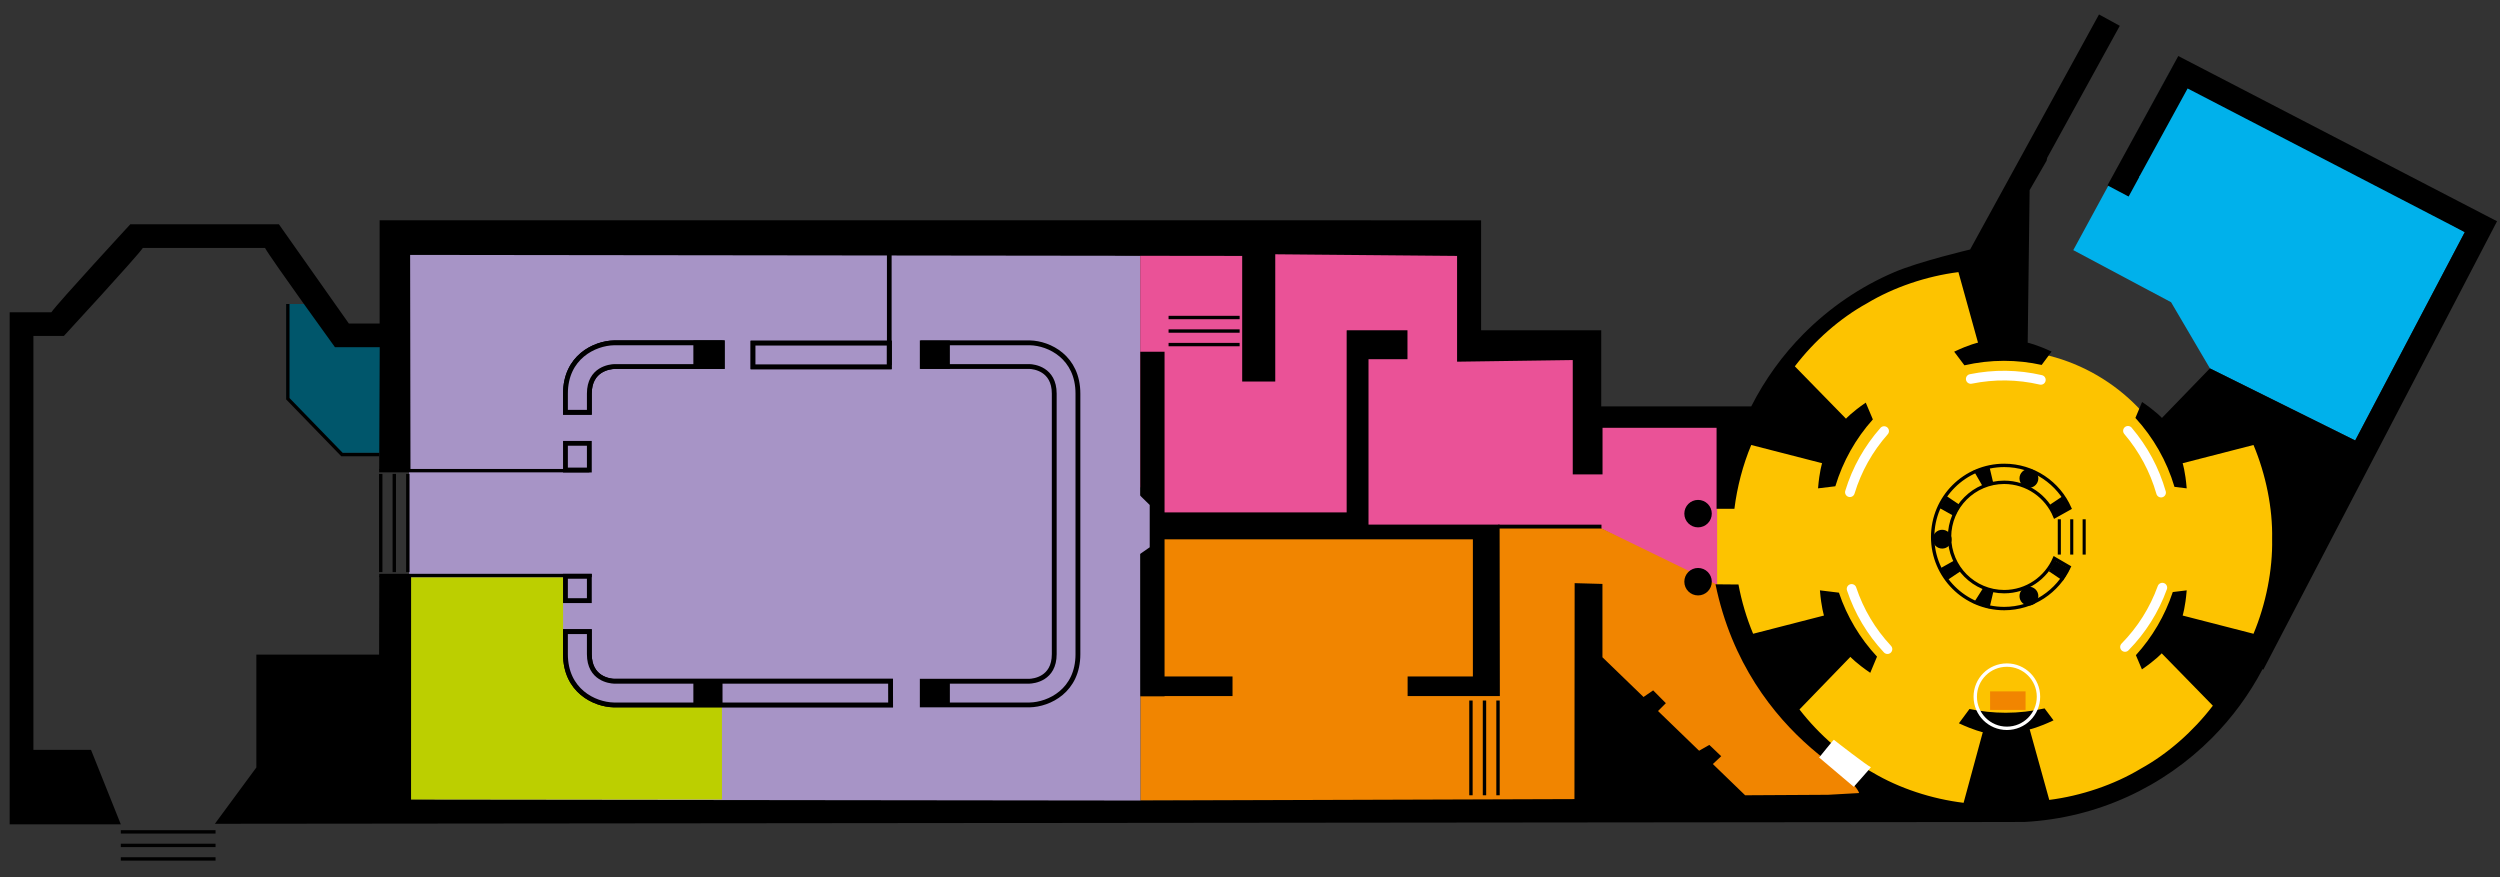 <?xml version="1.0" encoding="utf-8"?>
<!-- Generator: Adobe Illustrator 16.0.0, SVG Export Plug-In . SVG Version: 6.00 Build 0)  -->
<!DOCTYPE svg PUBLIC "-//W3C//DTD SVG 1.1//EN" "http://www.w3.org/Graphics/SVG/1.1/DTD/svg11.dtd">
<svg version="1.1" id="Layer_1" xmlns="http://www.w3.org/2000/svg" xmlns:xlink="http://www.w3.org/1999/xlink" x="0px" y="0px"
	 width="517.15px" height="181.5px" viewBox="0 8.5 517.15 181.5" enable-background="new 0 8.5 517.15 181.5" xml:space="preserve"
	>
<rect x="0" y="8.5" width="517.15" height="181.5" fill="#333333" stroke="none"/>
<g>
	<path fill="#FDC300" d="M353.07,107.13c0-3.09,0.05-6.23,0.21-9.22l0.14-2.67l26.21,7.53l-0.4,1.22c1.29-2.94,2.95-5.72,4.93-8.26
		c-0.49,0.44-0.72,0.68-0.72,0.69l-1.52,1.66l-1.58-1.6l-11.87-12.14l1.11-1.46c4.27-5.6,9.81-10.43,15.6-13.61
		c5.59-3.37,12.78-5.83,19.67-6.69l1.82-0.23l5.15,18.55l-0.87,0.18c1.19-0.11,2.38-0.17,3.57-0.17c14.79,0,28.24,8.64,34.62,21.62
		l1.45-0.38l16.44-4.23l0.71,1.69c2.72,6.49,4.15,13.71,4.01,20.31c0.14,6.54-1.33,13.98-4.01,20.38l-0.71,1.69l-18.36-4.72
		c-0.58,1.11-1.21,2.18-1.89,3.22l1.53,1.54l11.87,12.14l-1.11,1.46c-4.27,5.6-9.81,10.43-15.6,13.61
		c-5.59,3.37-12.78,5.83-19.67,6.69l-1.82,0.23l-5.08-18.31c-0.79,0.05-1.57,0.07-2.36,0.07c-1.57,0-3.14-0.1-4.7-0.29
		c0.25,0.07,0.38,0.1,0.39,0.1l-0.43,2.08l2.43,0.73l-4.89,16.2l-1.77-0.21c-6.99-0.84-13.96-3.17-19.64-6.55
		c-5.74-3.11-11.5-8.07-15.73-13.56l-1.12-1.46l13.38-13.84l1.39,1.54c-2.21-2.91-3.98-6.09-5.29-9.52c0.21,1.25,0.4,1.88,0.41,1.89
		l0.66,2.08l-2.1,0.62l-20.06,5.76l-0.73-1.74c-0.25-0.6-0.49-1.14-0.7-1.64c-2.21-5.13-2.74-6.83-2.74-19.78l-0.05-2.25
		C353.15,114.78,353.07,110.99,353.07,107.13L353.07,107.13z M357.41,100.81c-0.19,5.84-0.05,12.07,0.06,17.21l0.05,2.3
		c0,12.56,0.5,13.77,2.37,18.08l14.5-4.17c-0.16-0.9-0.32-2.07-0.44-3.55l-0.21-2.59l7.85,0.96l0.43,1.27
		c1.56,4.66,4.05,8.85,7.42,12.46l0.93,1l-2.93,7.02l-2.15-1.46c-1.2-0.81-2.12-1.53-2.82-2.1l-7.79,8.05
		c3.74,4.47,8.52,8.43,13.32,11.04c4.77,2.84,10.47,4.85,16.29,5.78l3.23-10.7c-0.89-0.31-2.09-0.77-3.58-1.47l-2.36-1.1l4.55-6.14
		l1.33,0.28c2.32,0.48,4.7,0.73,7.06,0.73c2.52,0,5.06-0.28,7.56-0.85l1.34-0.3l4.24,5.65l-2.35,1.11
		c-1.31,0.62-2.39,1.06-3.24,1.37l3,10.79c5.75-0.97,11.59-3.07,16.26-5.89c4.85-2.67,9.46-6.55,13.2-11.07l-7.83-8.01
		c-0.69,0.58-1.62,1.29-2.81,2.11l-2.14,1.47l-2.79-6.58l0.92-1.01c3.25-3.57,5.67-7.71,7.19-12.3l0.42-1.28l6.79-0.83l-0.21,2.59
		c-0.11,1.44-0.27,2.6-0.43,3.49l10.85,2.79c2.03-5.46,3.11-11.58,3.01-17.04c0.11-5.52-0.95-11.47-3.01-16.96l-10.85,2.79
		c0.16,0.89,0.32,2.05,0.43,3.49l0.21,2.59l-6.5-0.79l-0.39-1.34c-4.27-14.46-17.79-24.55-32.87-24.55c-2.57,0-5.16,0.3-7.7,0.88
		l-1.35,0.31l-4.51-6.01l2.35-1.11c1.31-0.62,2.39-1.06,3.24-1.37l-3-10.79c-5.75,0.97-11.59,3.07-16.26,5.89
		c-4.85,2.67-9.46,6.55-13.2,11.07l7.83,8.01c0.69-0.58,1.62-1.3,2.81-2.11l2.14-1.47l3.02,7.11l-0.9,1.01
		c-3.35,3.74-5.88,8.24-7.31,13.02l-0.4,1.33l-7.54,0.92l0.21-2.59c0.12-1.47,0.28-2.65,0.44-3.54L357.41,100.81L357.41,100.81z"/>
	<path fill="#FDC300" d="M410.17,159.96l-4.37,14.49c-6.58-0.79-13.31-2.99-18.81-6.27c-5.63-3.05-11.09-7.79-15.14-13.04
		l10.52-10.88c0,0,1.2,1.32,4.11,3.3l1.4-3.35c-3.5-3.76-6.21-8.25-7.88-13.23l-3.93-0.48c0.28,3.51,0.84,5.2,0.84,5.2l-18.24,5.24
		c-2.56-6.11-3.27-6.16-3.27-20.6c-0.13-6.41-0.39-14.83,0-22.34l21.51,6.18c0,0-0.56,1.7-0.84,5.2l3.58-0.43
		c1.56-5.2,4.24-9.9,7.76-13.83l-1.47-3.47c-2.9,1.99-4.09,3.32-4.09,3.32l-10.58-10.83c4.02-5.27,9.33-9.96,14.93-13.04
		c5.49-3.31,12.33-5.62,18.91-6.45l4.05,14.59c0,0-1.75,0.36-4.93,1.87l2.12,2.82c2.63-0.6,5.36-0.93,8.17-0.93
		c16.52,0,30.45,11,34.91,26.08l2.52,0.31c-0.28-3.51-0.84-5.2-0.84-5.2l14.66-3.77c2.56,6.11,3.98,13.05,3.85,19.45
		c0.13,6.41-1.28,13.49-3.85,19.6l-14.66-3.77c0,0,0.56-1.7,0.84-5.2l-2.87,0.35c-1.62,4.89-4.24,9.33-7.63,13.06l1.25,2.94
		c2.9-1.99,4.09-3.32,4.09-3.32l10.58,10.83c-4.02,5.27-9.33,9.96-14.93,13.04c-5.49,3.31-12.33,5.62-18.91,6.45l-4.05-14.59
		c0,0,1.75-0.36,4.93-1.87l-1.85-2.46c-2.58,0.58-5.27,0.9-8.03,0.9c-2.57,0-5.08-0.27-7.5-0.78l-2.19,2.96
		c3.19,1.49,4.94,1.84,4.94,1.84"/>
	<polygon fill="#00566B" points="79.17,79.48 69.64,78.95 63.97,71.38 59.22,71.38 59.22,90.84 70.22,102.18 80.14,102.18 	"/>
	<g>
		<polyline fill="#A794C6" points="84.63,105.29 83.57,58.97 235.86,61.36 235.94,176.63 83.58,173.83 84.64,127.52 		"/>
		<polyline fill="#EA5297" points="235.87,56.37 235.87,109.22 241.24,115.83 245.1,117.23 331.2,117.82 355.21,130.29 
			355.21,95.64 329.34,95.18 328.64,79.43 304.07,80.13 301.96,56.33 		"/>
		<polyline fill="#00B1EB" points="449.47,22.38 428.88,60.24 449.11,71.02 457.15,84.71 487.2,99.62 509.87,56.53 		"/>
		<polyline fill="#BCCF00" points="83.65,173.93 83.65,127.91 116.48,127.91 116.48,139.27 121.35,150.22 149.34,154.31 
			149.35,173.89 		"/>
		<polyline fill="#F18500" points="305.58,119.68 240.74,119.68 240.74,149.26 251.03,149.26 251.03,152.34 235.94,152.34 
			235.94,174.11 388.22,174.28 372.85,161.14 357.42,130.53 330.82,117.58 310.52,117.23 		"/>
		<rect x="78.43" y="105.51" width="43.47" height="0.7"/>
		<rect x="78.45" y="127.2" width="43.96" height="0.7"/>
		<path d="M423.5,41.11l15-27.27l-4.3-2.35l-26.66,48.62c0,0-10.55,2.49-15.64,4.67c-7.08,3.02-13.46,7.39-18.8,12.77
			c-4.36,4.39-8.02,9.46-10.84,15.02c-4.17,0-27.19,0-31.03,0c0-3.49,0-15.75,0-15.75s-20.87,0-24.85,0c0-3.9,0-22.75,0-22.75H78.53
			c0,0,0,17.3,0,21.35c-2.32,0-4.83,0-6.37,0L57.69,54.89H26.96c0,0-15,16.26-16.33,18.2c-1.77,0-8.63,0-8.63,0v105.93h22.99
			l-6.16-15.4c0,0-9.62,0-11.92,0c0-18.77,0-81.63,0-85.63c2.21,0,6.31,0,6.31,0s15-16.26,16.33-18.2c2.22,0,22.79,0,25.27,0
			c1.27,2.29,14.47,20.53,14.47,20.53h9.26l-0.11,25.35l6.47,0.05l-0.07-44.49l172.12,0.21v25.98h6.84V61.1l37.61,0.34v21.88
			l23.93-0.34v23.65h6.16V97h23.59v16.75h3.69c0.56-4.5,1.75-9.07,3.48-13.2l14.66,3.77c0,0-0.56,1.7-0.84,5.2l3.58-0.43
			c1.56-5.19,4.24-9.9,7.76-13.83l-1.47-3.47c-2.9,1.99-4.09,3.32-4.09,3.32l-10.58-10.83c4.02-5.27,9.33-9.96,14.93-13.04
			c5.49-3.31,12.33-5.62,18.91-6.45l4.05,14.59c0,0-1.75,0.36-4.93,1.87l2.12,2.82c2.63-0.6,5.36-0.93,8.17-0.93
			c2.68,0,5.29,0.29,7.81,0.85l2.05-2.76c-3.19-1.49-4.94-1.84-4.94-1.84l0.4-31.56l3.5-6.07"/>
		<path d="M435.95,46.85l14.65-26.76l63.76,33.05l2.18,1.13l-48.34,92.74l-0.17-0.09c-2.76,5.24-6.27,10.02-10.41,14.19
			c-10.03,10.1-23.68,16.61-38.84,17.42l-374.33,0.38c0,0,7.77-10.55,8.58-11.65c0-1.49,0-23.35,0-23.35h25.39l0.04-16.35h6.58
			l-0.01,46.36l150.82,0.18l89.84-0.3l0.04-44.67l5.75,0.16v15.17L361,173.01l17.15-0.1l6.42-0.36c0,0-0.23-1.75-6.84-6.79
			c-1.01-0.77-2.04-1.61-3.09-2.52c-7.82-6.78-16.42-17.62-19.77-33.87l4.75,0.04c0.65,3.49,1.68,6.96,3.03,10.19l14.66-3.77
			c0,0-0.56-1.7-0.84-5.21l3.93,0.48c1.67,4.98,4.38,9.47,7.88,13.23l-1.4,3.35c-2.91-1.98-4.11-3.3-4.11-3.3l-10.53,10.88
			c4.05,5.25,9.51,9.98,15.14,13.04c5.49,3.27,12.23,5.47,18.81,6.27l3.97-14.61c0,0-1.75-0.35-4.94-1.84l2.19-2.96
			c2.42,0.5,4.93,0.78,7.5,0.78c2.76,0,5.44-0.32,8.03-0.9l1.85,2.47c-3.18,1.51-4.93,1.87-4.93,1.87l4.05,14.59
			c6.58-0.83,13.42-3.14,18.91-6.45c5.61-3.08,10.91-7.77,14.93-13.04l-10.58-10.83c0,0-1.19,1.33-4.09,3.32l-1.25-2.94
			c3.39-3.73,6.01-8.17,7.63-13.06l2.88-0.35c-0.28,3.51-0.84,5.21-0.84,5.21l14.66,3.77c2.56-6.11,3.98-13.2,3.85-19.6
			c0.13-6.39-1.29-13.33-3.85-19.45l-14.66,3.77c0,0,0.56,1.7,0.84,5.2l-2.53-0.31c-1.59-5.38-4.39-10.23-8.08-14.26l1.38-3.3
			c2.91,1.98,4.11,3.3,4.11,3.3l9.92-10.25l30.05,14.91l22.67-43.09L452.53,26.8l-10,18.26l7.06,3.87l-2.53,3.78"/>
		<polyline points="240.9,152.49 254.96,152.49 254.96,148.44 240.9,148.44 240.9,120.06 304.68,120.06 304.68,148.44 
			291.18,148.44 291.18,152.49 310.26,152.49 310.21,117.02 283.09,117.02 283.09,82.8 291.15,82.8 291.15,76.82 278.59,76.82 
			278.59,76.91 278.57,76.91 278.57,114.5 240.9,114.5 240.9,81.26 235.88,81.26 235.88,148.44 235.88,152.49 235.88,152.54 
			240.9,152.54 		"/>
		<path d="M351.26,117.59c-1.57,0-2.84-1.27-2.84-2.84s1.27-2.84,2.84-2.84s2.84,1.27,2.84,2.84S352.83,117.59,351.26,117.59"/>
		<path d="M351.26,131.67c-1.57,0-2.84-1.27-2.84-2.84s1.27-2.84,2.84-2.84s2.84,1.27,2.84,2.84S352.83,131.67,351.26,131.67"/>
		<path fill="#FFFFFF" d="M383.47,171.26c0,0,3.59-4.04,3.55-4.05c-0.85-0.38-6.98-5.12-7.66-5.68c-0.07-0.05-3.05,3.67-3.05,3.67"
			/>
		<polyline points="352.46,168.29 356.05,164.93 353.59,162.59 350.13,164.56 		"/>
		<polyline points="341.8,156.76 344.6,153.96 341.97,151.31 339.47,153.03 		"/>
		<polyline fill="#A794C6" points="232.47,107.71 237.83,112.96 237.83,121.71 232.3,125.54 		"/>
		<rect x="309.92" y="117.03" width="21.36" height="0.8"/>
		<rect x="78.41" y="106.53" width="0.7" height="20.32"/>
		<rect x="81.21" y="106.53" width="0.7" height="20.32"/>
		<rect x="84.01" y="106.53" width="0.7" height="20.32"/>
		<rect x="241.73" y="79.43" width="14.7" height="0.7"/>
		<rect x="241.73" y="76.63" width="14.7" height="0.7"/>
		<rect x="241.73" y="73.83" width="14.7" height="0.7"/>
		<rect x="24.99" y="185.83" width="19.6" height="0.7"/>
		<rect x="24.99" y="183.03" width="19.6" height="0.7"/>
		<rect x="24.99" y="180.23" width="19.6" height="0.7"/>
		<rect x="303.93" y="153.41" width="0.7" height="19.6"/>
		<rect x="306.73" y="153.41" width="0.7" height="19.6"/>
		<rect x="309.53" y="153.41" width="0.7" height="19.6"/>
		<rect x="425.67" y="115.92" width="0.64" height="7.3"/>
		<rect x="428.24" y="115.92" width="0.64" height="7.3"/>
		<rect x="430.81" y="115.92" width="0.64" height="7.3"/>
		<path fill="#FFFFFF" d="M222.98,116.87V89.92c0-7.53-5.93-10.41-9.92-10.5h-22.28v4.9H213c0.78,0.03,5.08,0.47,5.08,5.6v53.9
			c0,5.14-4.29,5.57-5.15,5.6h-22.15v4.9H213c4.04-0.09,9.98-2.96,9.98-10.5"/>
		<path fill="#A794C6" stroke="#000000" d="M222.98,116.87V89.92c0-7.53-5.93-10.41-9.92-10.5h-22.28v4.9H213
			c0.78,0.03,5.08,0.47,5.08,5.6v53.9c0,5.14-4.29,5.57-5.15,5.6h-22.15v4.9H213c4.04-0.09,9.98-2.96,9.98-10.5V116.87z"/>
		<polyline fill="#A794C6" stroke="#000000" points="183.88,79.48 155.77,79.48 155.77,84.38 183.95,84.38 183.95,79.48 
			183.8,79.48 		"/>
		<polyline fill="#A794C6" stroke="#000000" points="183.88,79.48 155.77,79.48 155.77,84.38 183.95,84.38 183.95,79.48 
			183.8,79.48 		"/>
		<line fill="none" x1="183.82" y1="79.43" x2="183.82" y2="59.31"/>
		<rect x="183.47" y="59.31" width="0.97" height="24.69"/>
		<path d="M78.44,102.18c0,0-7.27,0-7.55,0c-0.2-0.21-10.81-11.14-11-11.34c0-0.28,0-19.46,0-19.46h-0.7v19.74l11.4,11.76h7.85"/>
		<path fill="#A794C6" stroke="#000000" d="M127.09,84.32h22.31v-4.9h-22.38c-4.07,0.09-10.05,2.97-10.05,10.5v3.87h4.94v-3.87
			C121.91,84.79,126.23,84.35,127.09,84.32 M184.22,149.42h-57.2c-0.79-0.03-5.11-0.46-5.11-5.6v-4.66h-4.94v4.66
			c0,7.54,5.97,10.41,9.99,10.5h57.27L184.22,149.42L184.22,149.42z"/>
		<path fill="#A794C6" stroke="#000000" d="M127.09,84.32h22.31v-4.9h-22.38c-4.07,0.09-10.05,2.97-10.05,10.5v3.87h4.94v-3.87
			C121.91,84.79,126.23,84.35,127.09,84.32z M116.97,100.21v5.52h4.94v-5.52H116.97z M184.22,149.42h-57.2
			c-0.79-0.03-5.11-0.46-5.11-5.6v-4.66h-4.94v4.66c0,7.54,5.97,10.41,9.99,10.5h57.27L184.22,149.42L184.22,149.42z M116.97,127.71
			v5.04h4.94v-5.04H116.97z"/>
		<path fill="none" stroke="#000000" stroke-width="0.7" d="M428.02,125.79l-3.04-1.77c-1.73,4.03-5.73,6.86-10.39,6.87
			c-6.25-0.01-11.3-5.07-11.31-11.31c0.01-6.25,5.06-11.3,11.31-11.31c4.74,0.01,8.79,2.93,10.48,7.07l3.08-1.72
			c-2.29-5.21-7.49-8.85-13.55-8.85c-8.18,0-14.81,6.63-14.81,14.81s6.63,14.81,14.81,14.81
			C420.54,134.38,425.66,130.86,428.02,125.79z"/>
		<rect x="411.67" y="151.52" fill="#F18500" width="7.34" height="3.83"/>
		<rect x="190.46" y="78.95" width="6.03" height="5.85"/>
		<rect x="190.46" y="148.97" width="6.03" height="5.78"/>
		<rect x="143.43" y="78.95" width="6.03" height="5.81"/>
		<rect x="143.43" y="148.98" width="6.03" height="5.77"/>
		<path d="M401.76,121.98c-1.08,0-1.95-0.87-1.95-1.94c0-1.08,0.87-1.95,1.95-1.95c1.07,0,1.95,0.87,1.95,1.95
			C403.71,121.11,402.83,121.98,401.76,121.98"/>
		<path d="M419.7,133.76c-1.07,0-1.95-0.87-1.95-1.95c0-1.08,0.87-1.95,1.95-1.95s1.95,0.87,1.95,1.95
			C421.65,132.89,420.77,133.76,419.7,133.76"/>
		<path d="M419.7,109.41c-1.07,0-1.95-0.87-1.95-1.95s0.87-1.95,1.95-1.95s1.95,0.87,1.95,1.95S420.77,109.41,419.7,109.41"/>
		<polyline points="426.73,111.11 423.82,113.06 425.06,115.32 428.14,113.6 		"/>
		<polyline points="426.73,128.62 423.82,126.67 425.06,124.41 428.14,126.13 		"/>
		<polyline points="402.65,128.62 405.55,126.67 404.31,124.41 401.24,126.13 		"/>
		<polyline points="402.65,111.11 405.55,113.06 404.31,115.32 401.24,113.6 		"/>
		<polyline points="412.34,108.48 411.53,105.04 408.25,105.83 410.17,109.16 		"/>
		<polyline points="412.34,130.92 411.53,134.36 408.25,133.27 410.17,130.24 		"/>
		<circle fill="none" stroke="#FFFFFF" stroke-width="0.7" cx="415.14" cy="152.62" r="6.54"/>
	</g>
	<path fill="none" stroke="#FFFFFF" stroke-width="2" stroke-linecap="round" d="M383.02,130.32c1.56,4.66,4.05,8.85,7.42,12.46"/>
	<path fill="none" stroke="#FFFFFF" stroke-width="2" stroke-linecap="round" d="M389.75,97.67c-3.25,3.68-5.64,7.93-7.08,12.65"/>
	<path fill="none" stroke="#FFFFFF" stroke-width="2" stroke-linecap="round" d="M422.17,87.08c-4.79-1.11-9.66-1.17-14.5-0.19"/>
	<path fill="none" stroke="#FFFFFF" stroke-width="2" stroke-linecap="round" d="M439.58,142.33c3.44-3.51,6.04-7.63,7.72-12.27"/>
	<path fill="none" stroke="#FFFFFF" stroke-width="2" stroke-linecap="round" d="M447.04,110.4c-1.35-4.72-3.66-9.02-6.85-12.78"/>
	<polygon fill="#00B1EB" points="439.75,50.22 442.66,44.87 455.2,51.58 452.29,56.93 	"/>
</g>
</svg>
